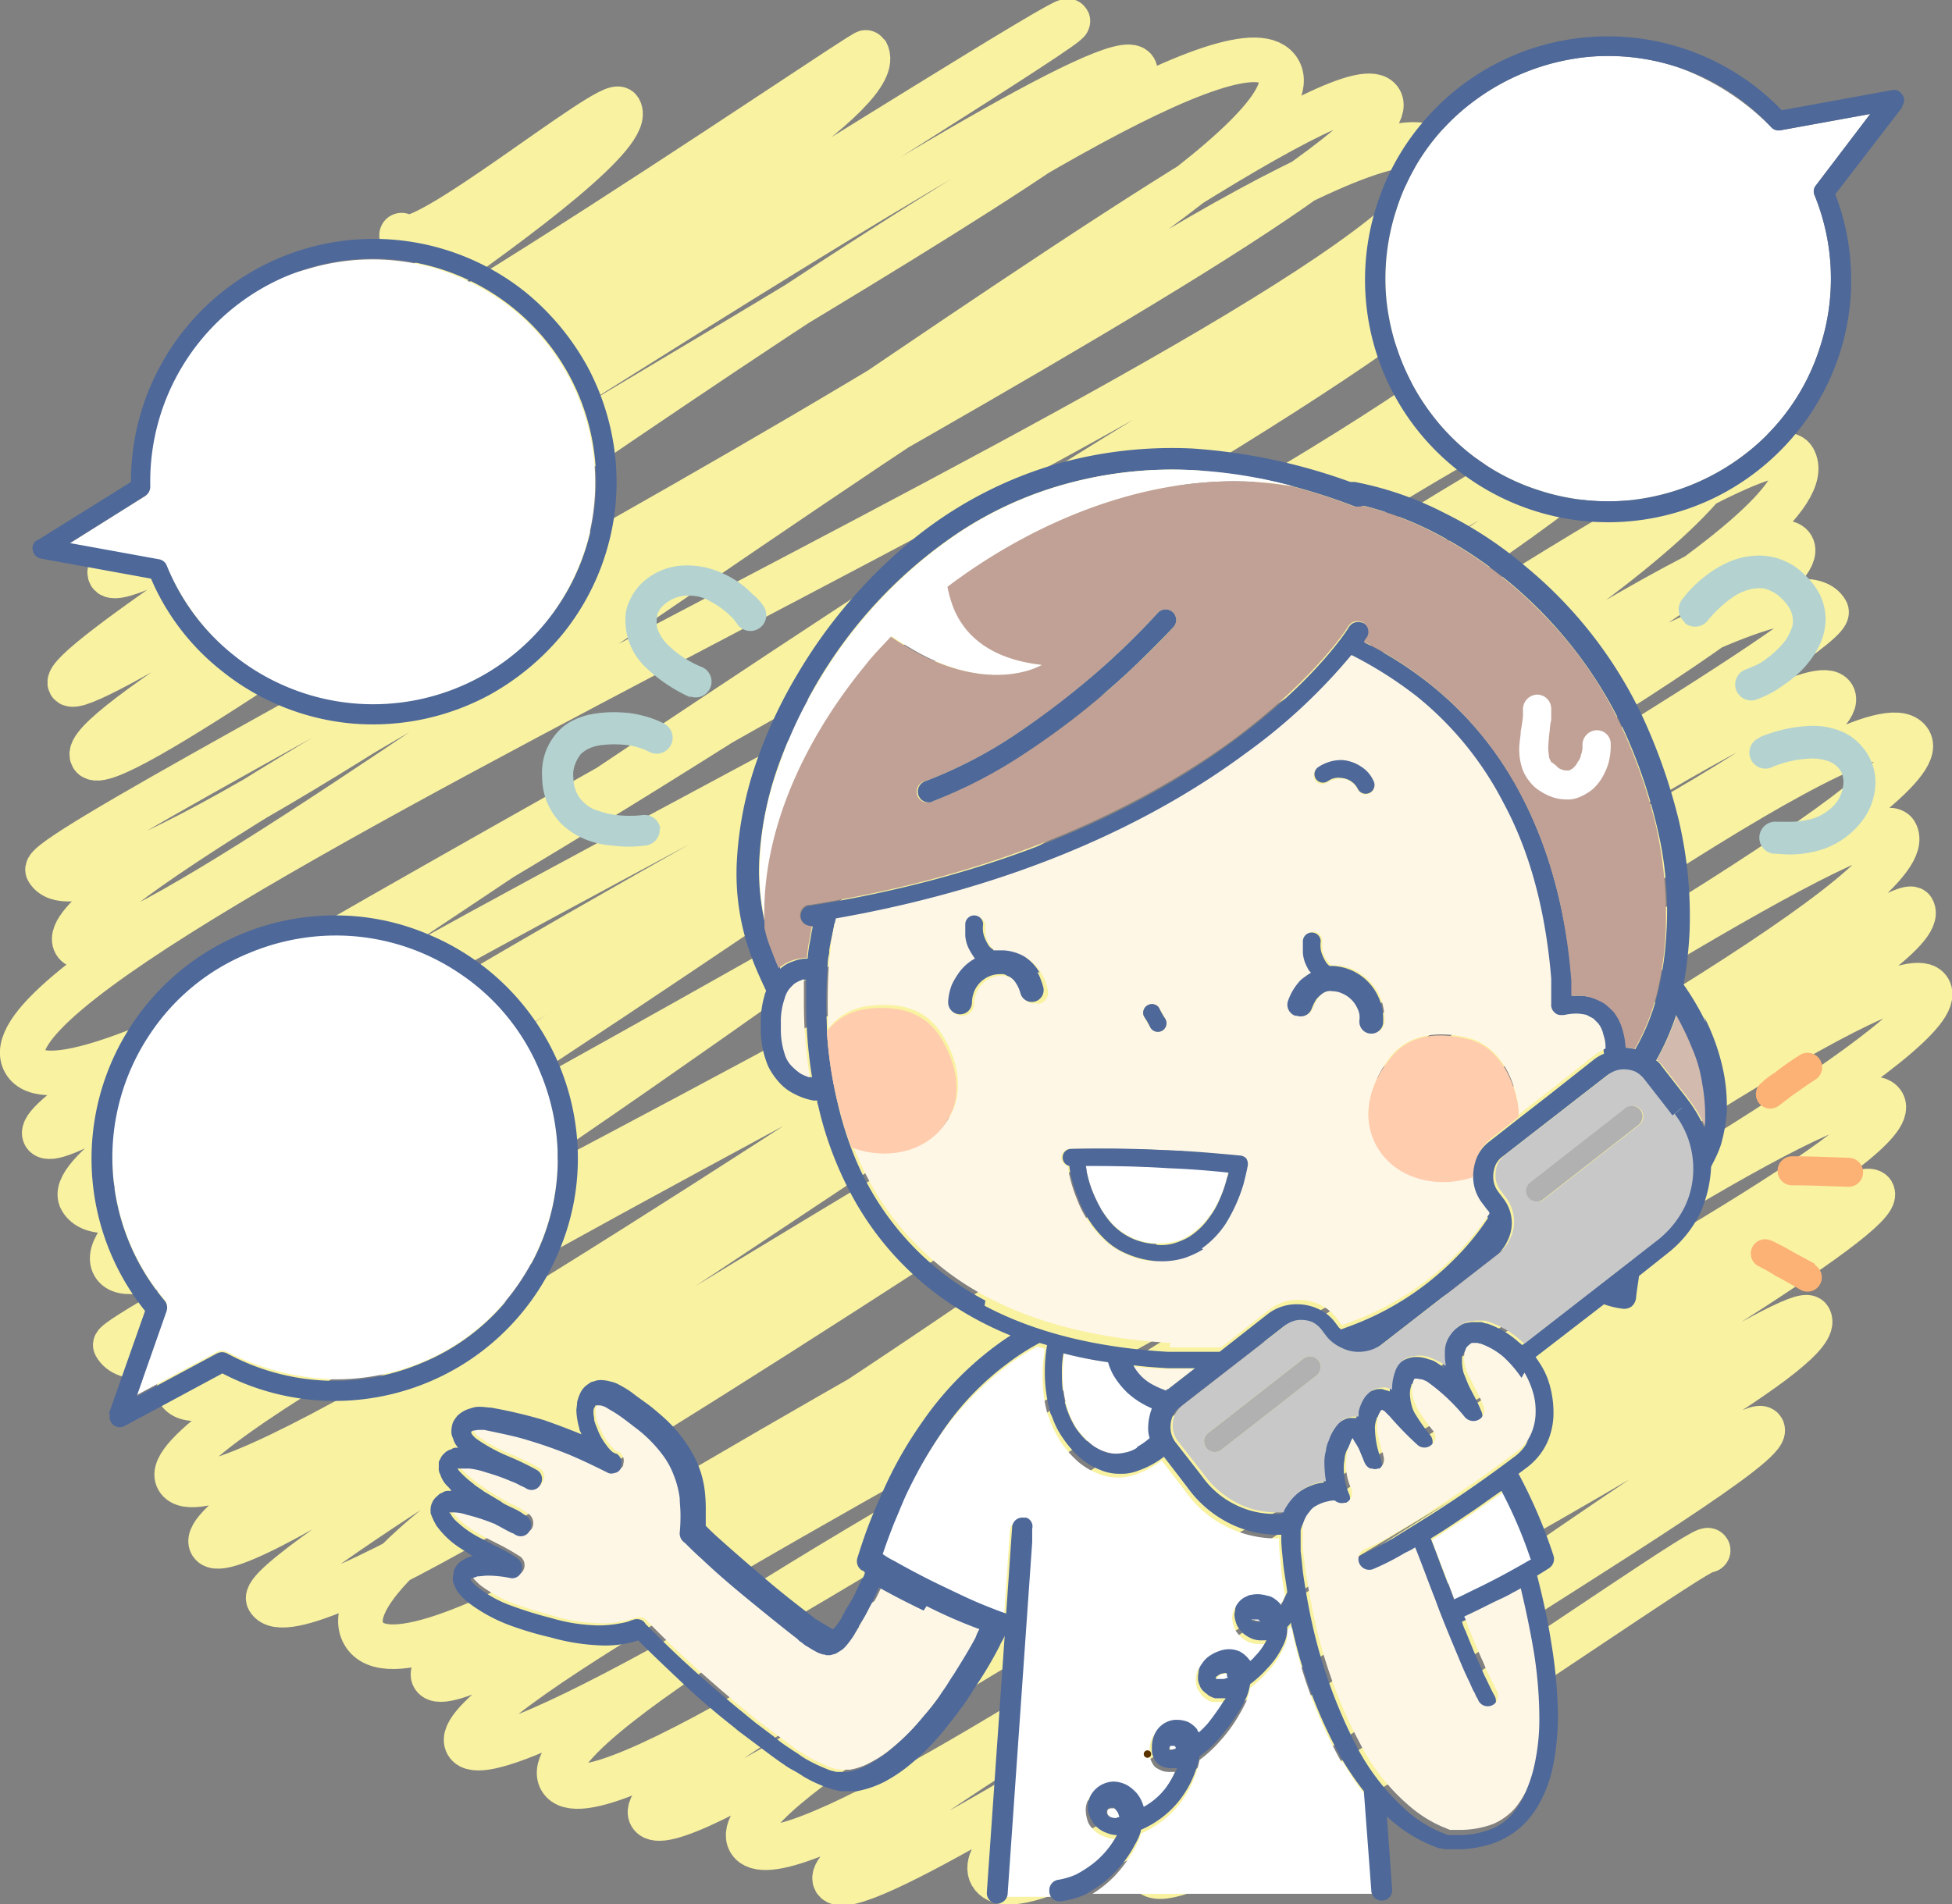 <svg xmlns="http://www.w3.org/2000/svg" width="262.504" height="256.109" viewBox="0 0 262.504 256.109">
  <rect x="0" y="0" width="262.504" height="256.109" fill="#808080" stroke="none"/>
  <g id="予診問診について" transform="translate(1.209 -1.07)">
    <path id="パス_4930" data-name="パス 4930" d="M52.8,32.7C54.6,35.9,81.1,14,82.1,15.8c3.5,6.1-57.5,43.7-57,44.4C29,67,115,7.6,115.3,8.1c5.8,10.2-104.7,65-101.7,70.2S141.7,2.7,142.4,3.9,5.7,88.7,8.2,93,147.5,3.7,151.4,10.4,7.5,96.3,11.2,102.8,161.8-5.1,170.8,10.6,3.2,114.6,5.2,118.1C14,133.2,178.1,3.8,184.4,14.6S3.1,117.8,8.9,127.9,182.5,5,192.3,22-7.5,127.1,2.1,143.9,198.6,29.6,199,30.2C206.5,43.3.7,146.5,4.8,153.7S197.7,19.2,207.8,36.5,2.6,150.2,9.7,162.4c10.5,18.2,203.4-130,208.8-120.6S6,157.1,14.1,171.2,213,35.7,221.9,51.2,13,179.6,14.3,182c11,19.1,204.5-146.7,216.9-125.2S21.4,185.7,22.8,188.2C31.4,203,233.6,51.8,240,62.8,250.4,80.9,15.8,188.1,22.7,200,30.2,213,233.6,63.9,239.8,74.6S22.1,199.9,27.2,208.7,234.4,66,244.4,83.3C247.2,88.1,31.3,210,34.9,216.2,42.2,228.8,239.6,84.7,245.3,94.7S36.3,201,47.7,220.8s199.8-133.9,207.9-120c6.7,11.6-203.3,117.5-198.5,125.8S248.8,104.7,253.7,113.1c7.8,13.4-198.1,112.1-192.1,122.5S253.6,119.2,256,123.4c5.7,9.9-189.5,103.6-181.8,117S252,123.5,258.2,134.2,81.3,236.5,86.3,245.2,246,139.2,252,149.5c5.4,9.3-159.1,87.6-152.4,99.2s147.7-93,151-87.2S107.2,247.3,111.1,254s128.6-79.9,131-75.6c4.4,7.5-116.1,64.2-110,74.8s101.5-63.6,103.7-59.9-86.2,53-82.4,59.6,74.4-44.6,75.1-43.3" fill="none" stroke="#f9f2a1" stroke-linecap="round" stroke-linejoin="round" stroke-width="6"/>
    <g id="グループ_1100" data-name="グループ 1100">
      <path id="パス_4931" data-name="パス 4931" d="M116,216.7h0c-.4.7-.7,1.3-1.1,2h0l-.3.5h0v.2l-.2.3h0c-.1.2-.3.5-.4.7a12.133,12.133,0,0,1-1,1.4h0a4.62,4.62,0,0,1-.7.7h0c-.1.1-.3.2-.5.4a4.875,4.875,0,0,1-.7.3h0c-.2,0-.4.1-.7.1h-.2a.749.749,0,0,1-.5-.1.367.367,0,0,1-.3-.1h0a5.94,5.94,0,0,1-.8-.4h0c-.4-.2-.8-.5-1.2-.7h0l-.5-.4h0l-.3-.2h-.1l-.2-.2h0c-2.2-1.7-4.4-3.5-6.6-5.3h0c-2.2-1.8-4.3-3.6-6.3-5.5h0c-.7-.7-1.5-1.4-2.2-2.1h0a1.343,1.343,0,0,1-.7-1.4c0-.8.1-1.7.1-2.5a14.083,14.083,0,0,0-.1-2.1,10.889,10.889,0,0,0-.8-3.1,21.482,21.482,0,0,0-1.4-2.6,18.024,18.024,0,0,0-3.9-3.9c-.9-.7-1.8-1.3-2.6-1.9a8.8,8.8,0,0,0-1-.6,4.179,4.179,0,0,0-1-.4h-.6l-.1.2a1.689,1.689,0,0,1-.2.5v.4a2.769,2.769,0,0,0,.1.9,2.46,2.46,0,0,0,.4,1.1,7.761,7.761,0,0,0,1.2,2.2,4.5,4.5,0,0,0,.9,1,.758.758,0,0,0,.4.2H82a1.472,1.472,0,0,1,.6,1.7v.2a1.6,1.6,0,0,1-.9.7h-.8c-2.3-1.1-4.2-2-6.1-2.8a42.3,42.3,0,0,0-5.7-1.9c-1.4-.4-3-.7-4.9-1.1h-.7a1.719,1.719,0,0,0-.8.1.37.37,0,0,0-.3.2h0a.31.31,0,0,0,.1.2,2.939,2.939,0,0,0,.8.8,19.67,19.67,0,0,0,3.8,2.1,39.973,39.973,0,0,1,4.2,2,1.362,1.362,0,0,1,.5,1.9,1.463,1.463,0,0,1-1.9.6,1.969,1.969,0,0,1-.8-.4c-.4-.2-.8-.4-1.3-.6-1-.4-2.2-.8-3.4-1.2a22.5,22.5,0,0,0-2.2-.5H60.6c0,.1.2.3.4.5a13.768,13.768,0,0,0,1.7,1.5c.5.4,1,.7,1.5,1.1a25.3,25.3,0,0,0,2.2,1.3c.3.2.5.3.8.5a15.046,15.046,0,0,1,1.8.9l.9.6a1.551,1.551,0,0,1,.4,2,1.569,1.569,0,0,1-1.9.5L68,207c-.2,0-.3-.2-.6-.3-.4-.2-.9-.5-1.5-.8h0c-.1,0-.2-.1-.4-.2a17.721,17.721,0,0,0-3.7-1.2,8.794,8.794,0,0,0-2-.3h-.3c0,.1.2.3.3.4a8.12,8.12,0,0,0,.9,1,16.4,16.4,0,0,0,2.9,2c.7.4,1.5.8,2.3,1.2,1,.5,2,1.1,2.8,1.6a1.438,1.438,0,0,1-1.1,2.6,15.04,15.04,0,0,0-2.9-.3,6.149,6.149,0,0,0-1.4.1,1.9,1.9,0,0,0-.9.3h0v.2a9.111,9.111,0,0,0,1,1,18.56,18.56,0,0,0,4.6,2.5c1.7.6,3.4,1.1,5.2,1.6a23.7,23.7,0,0,0,6.4,1,10.206,10.206,0,0,0,3-.3,4.22,4.22,0,0,0,1.2-.3.367.367,0,0,0,.3-.1,1.934,1.934,0,0,1,1.3,0h0a1.205,1.205,0,0,1,.5.5c1.9,1.9,3.8,3.8,5.8,5.6h0c2.2,2,4.5,4,6.8,5.9h0l.5.4.6.5h0l1.1.9,1.2.9,1.2.9c.8.6,1.6,1.2,2.3,1.7h0a6.224,6.224,0,0,0,1.2.8h0c.3.2.7.4,1.1.7,1,.5,1.9.9,2.8,1.3.3,0,.5.2.7.2h0c.2,0,.4.1.6.1h1.3a8.626,8.626,0,0,0,2.8-1,14.523,14.523,0,0,0,2.6-1.7,31.108,31.108,0,0,0,4.8-4.8h0c.7-.9,1.5-1.9,2.2-2.8.3-.5.7-1,1-1.5l.5-.8.4-.6c1-1.6,2-3.2,2.9-4.9a3.7,3.7,0,0,0,.5-1.1c-2.4-1-4.8-2.1-7.1-3.1h0c-2.4-1.1-4.5-2.3-6-3.1-.1.2-.2.5-.3.7-.3.6-.6,1.3-1,2Z" fill="#fff7e6"/>
      <path id="パス_4932" data-name="パス 4932" d="M125.1,233.7Z" fill="#4d6899"/>
      <path id="パス_4933" data-name="パス 4933" d="M111,242.2Z" fill="#4d6899"/>
      <path id="パス_4934" data-name="パス 4934" d="M110.1,223.2Z" fill="#4d6899"/>
      <path id="パス_4935" data-name="パス 4935" d="M168.1,218.8h-.9a.1.1,0,0,0,.1.1l.2.1a3.536,3.536,0,0,0,.6.1h.4l-.3-.3Z" fill="#fff"/>
      <path id="パス_4936" data-name="パス 4936" d="M179.2,238.1a64.016,64.016,0,0,1-6.6-17.4,2.92,2.92,0,0,0-.2-.9c-.2.2-.3.4-.5.6v.3a3.049,3.049,0,0,1-.3,1.6h0a11.818,11.818,0,0,1-2.4,3.7,15.067,15.067,0,0,1-2.3,2.1,12.092,12.092,0,0,1-.5,1.8c-.3.6-.6,1.2-.9,1.7a20.454,20.454,0,0,1-2.5,3.5,18.568,18.568,0,0,1-2.9,2.7,13.858,13.858,0,0,1-2.6,5.8,13.34,13.34,0,0,1-5.3,4.1v.2a14.166,14.166,0,0,1-.8,1.8,19.534,19.534,0,0,1-2.8,3.8,16.3,16.3,0,0,1-2.9,2.3h37.7l-1-13.3a34.065,34.065,0,0,1-3-4.4Z" fill="#fff"/>
      <path id="パス_4937" data-name="パス 4937" d="M148.9,244.5c-.1,0-.2-.2-.3-.2h-.3a.756.756,0,0,0-.4.1c-.1,0-.2.2-.2.3v.3a.31.31,0,0,0,.1.2,1.755,1.755,0,0,0,.5.4c.2,0,.5.1.8.1h.3a.749.749,0,0,0-.1-.5c-.1-.2-.2-.5-.4-.6Z" fill="#fff"/>
      <path id="パス_4938" data-name="パス 4938" d="M140.9,254.4a4.756,4.756,0,0,0,2.3-.7,8.984,8.984,0,0,0,2.2-1.4,15.223,15.223,0,0,0,3.3-3.9,3.194,3.194,0,0,1-1.4-.3,3.816,3.816,0,0,1-1.7-1.2,2.384,2.384,0,0,1-.6-1.1,5.019,5.019,0,0,1-.2-1.2,3.077,3.077,0,0,1,.6-1.9,3.491,3.491,0,0,1,1.5-1.2,3.408,3.408,0,0,1,3,.1h0a4.44,4.44,0,0,1,1.1.8,3.915,3.915,0,0,1,.8,1,6.118,6.118,0,0,1,.5,1.2,14.752,14.752,0,0,0,3-2.6,13.5,13.5,0,0,0,1.5-2.6h-.6a3.4,3.4,0,0,1-1-.1,4.672,4.672,0,0,1-1-.5,1.794,1.794,0,0,1-.5-.7,2.016,2.016,0,0,1-.3-1.1h0v-.4a3.546,3.546,0,0,1,2.2-3.5,2.953,2.953,0,0,1,1.3-.2,3.194,3.194,0,0,1,1.4.3,2.335,2.335,0,0,1,1.2,1c0,.1.2.2.2.4l1.2-1.2a24.438,24.438,0,0,0,2.2-3.1c0-.1.1-.2.2-.3h-1.4a1.8,1.8,0,0,1-.9-.4,2.652,2.652,0,0,1-.6-.5l-.6-.9a3.6,3.6,0,0,1-.2-1.1,2.483,2.483,0,0,1,.1-.9,1.234,1.234,0,0,1,.4-.8,3.447,3.447,0,0,1,1.2-1.2,3.128,3.128,0,0,1,1-.5,4.013,4.013,0,0,1,1.5-.3,2.382,2.382,0,0,1,1.4.3,2.94,2.94,0,0,1,1.2,1,1.439,1.439,0,0,0,.2.3,4.62,4.62,0,0,0,.7-.7,13.654,13.654,0,0,0,1.5-2.1h-.5a3.4,3.4,0,0,1-1.4-.2,3.528,3.528,0,0,1-1.3-.8,5.5,5.5,0,0,1-.7-.9,4.191,4.191,0,0,1-.4-1.5,2.2,2.2,0,0,1,.1-.8,1.493,1.493,0,0,1,.3-.7,2.836,2.836,0,0,1,1-.9c.3-.1.5-.2.8-.3.4,0,.7-.1,1.1-.1a1.978,1.978,0,0,1,1.1.2,3.7,3.7,0,0,1,1.1.5h0a3.043,3.043,0,0,1,.8.8.31.31,0,0,1,.1-.2c.2-.6.5-1.1.7-1.6a41.607,41.607,0,0,1-.6-4.4c-.1-1.1-.2-2-.2-2.7V208h-.4a15.064,15.064,0,0,1-6.5-1.5,14.618,14.618,0,0,1-5.3-4.3h0l-.6-.8-3-3.9-.1.1a12.235,12.235,0,0,1-3.4,1.8,7.188,7.188,0,0,1-5-.1,9.583,9.583,0,0,1-2.7-1.6,13.85,13.85,0,0,1-2.3-2.6,15.933,15.933,0,0,1-1.5-2.9c0-.3-.2-.5-.3-.8a18.61,18.61,0,0,1-.7-5.2,21.325,21.325,0,0,1,.3-3.7c-.3-.1-.7-.2-1-.3a27.634,27.634,0,0,0-4.1,2.6h0a41.738,41.738,0,0,0-9.1,9.5,58.739,58.739,0,0,0-4.4,7.6,48.924,48.924,0,0,0-2,4.6c-.5,1.3-1,2.7-1.5,4.1a14.676,14.676,0,0,1,1.5.9c1.6.9,3.8,2,6.3,3.3h0c1.9.9,3.9,1.8,5.9,2.7,1,.4,1.9.8,2.9,1.1l.8-11.6a1.316,1.316,0,0,1,1.5-1.3h.4a1.539,1.539,0,0,1,1,1.5V209c-.1,0-3.4,47.2-3.4,47.2h6a1.408,1.408,0,0,1,1.3-1.4Z" fill="#fff"/>
      <path id="パス_4939" data-name="パス 4939" d="M156.8,235.8h-.5a.37.37,0,0,0-.2.3v.3a1.645,1.645,0,0,0,.9-.2h.2V236a.215.215,0,0,0-.2-.2Z" fill="#fff"/>
      <path id="パス_4940" data-name="パス 4940" d="M163.8,226.2h-.2a1.087,1.087,0,0,0-.5.1.85.85,0,0,0-.5.3s-.1.2-.2.2v.2h1a1.854,1.854,0,0,0,.7-.2h0v-.3c0-.1,0-.2-.1-.2Z" fill="#fff"/>
      <path id="パス_4941" data-name="パス 4941" d="M153.8,190.5a11.547,11.547,0,0,1-3.3-2.1,11.169,11.169,0,0,1-1.9-2.4,8.651,8.651,0,0,1-.7-1.7,53.054,53.054,0,0,1-6-1.2,26.415,26.415,0,0,0-.2,2.9,15.534,15.534,0,0,0,.4,3.7,11.949,11.949,0,0,0,1.5,3.5,11.234,11.234,0,0,0,1.8,2,5.431,5.431,0,0,0,1.9,1.1,5.079,5.079,0,0,0,1.7.3,3.178,3.178,0,0,0,1.4-.2,4.235,4.235,0,0,0,1.4-.6,6.57,6.57,0,0,0,1.7-1.2,7.719,7.719,0,0,1-.2-1.5,6.963,6.963,0,0,1,.5-2.5Z" fill="#fff"/>
      <path id="パス_4942" data-name="パス 4942" d="M159.3,185.2h-3.7a34.215,34.215,0,0,1-4.6-.4.31.31,0,0,0,.1.2,8.392,8.392,0,0,0,2.3,2.3,7.218,7.218,0,0,0,2,.9h.1l3.6-2.8Z" fill="#fff7e6"/>
      <path id="パス_4943" data-name="パス 4943" d="M191.3,208.1c.3.7.6,1.7,1.1,2.9.6,1.5,1.3,3.4,2,5.3.8-.4,1.7-.8,2.5-1.2,3.5-1.8,6.4-3.4,7.9-4.2a60.6,60.6,0,0,0-3.9-9.1c-1.6,1.1-3.3,2.3-4.9,3.4-1.6,1-3.1,2-4.6,3Z" fill="#fff"/>
      <g id="グループ_1099" data-name="グループ 1099">
        <path id="パス_4944" data-name="パス 4944" d="M238,149.8h0s.8-.6,1.7-1.3c1-.7,2.1-1.5,3.2-2.2a1.956,1.956,0,1,0-2.1-3.3,41.452,41.452,0,0,0-3.4,2.4,9.778,9.778,0,0,0-1.7,1.3,1.93,1.93,0,0,0,2.3,3.1Z" fill="#fcb275"/>
        <path id="パス_4945" data-name="パス 4945" d="M242.9,171.1c-1.4-.8-2.8-1.5-3.8-2.1-.5-.3-1-.5-1.3-.7-.2,0-.3-.2-.4-.2s-.2-.1-.3-.1a1.924,1.924,0,1,0-1.8,3.4h0a.31.31,0,0,1,.2.1,18.918,18.918,0,0,1,2.1,1.2c1,.5,2.2,1.2,3.4,1.9a1.924,1.924,0,0,0,1.8-3.4Z" fill="#fcb275"/>
        <path id="パス_4946" data-name="パス 4946" d="M247.4,156.8c-3.2-.1-4.9-.2-7.6-.2a1.951,1.951,0,0,0-.1,3.9h0c2.7,0,4.4.1,7.6.2a1.951,1.951,0,1,0,.1-3.9Z" fill="#fcb275"/>
      </g>
      <path id="パス_4947" data-name="パス 4947" d="M169.8,216.5Z" fill="#4d6899"/>
      <line id="線_116" data-name="線 116" transform="translate(153.1 237)" fill="none" stroke="#5a3200" stroke-linecap="round" stroke-linejoin="round" stroke-width="1"/>
      <path id="パス_4948" data-name="パス 4948" d="M149.8,241.6Z" fill="#4d6899"/>
      <path id="パス_4949" data-name="パス 4949" d="M227.8,146.7a39.609,39.609,0,0,0-1.3-4.6,38.806,38.806,0,0,0-2.2-4.6,33.289,33.289,0,0,1-2.7,6.1l.7.7,3.2,4.1.6.8h0a15.126,15.126,0,0,1,2,3.5c0-.5.1-1,.1-1.5a17.15,17.15,0,0,0-.4-4.5Z" fill="#d3baae"/>
      <path id="パス_4950" data-name="パス 4950" d="M228.2,138.6a36.009,36.009,0,0,0-3-5.1,55.572,55.572,0,0,0,.8-7,56.7,56.7,0,0,0-1.4-14.9,75.927,75.927,0,0,0-5-14.3,58.5,58.5,0,0,0-15.6-20,52.792,52.792,0,0,0-10.9-7.2A44.614,44.614,0,0,0,181,65.9h-.6a77.608,77.608,0,0,0-21.2-4.5,57.114,57.114,0,0,0-18.4,2.1,54.784,54.784,0,0,0-21.2,11.8A68.122,68.122,0,0,0,106,91.8a63.78,63.78,0,0,0-5.5,11.8,48.411,48.411,0,0,0-2.6,13,31.949,31.949,0,0,0,2,13.3h0c.5,1.4,1.2,2.9,1.9,4.4,0,.2-.2.5-.2.7a12.3,12.3,0,0,0-.5,3.5v.9a12.858,12.858,0,0,0,1,5.1,9.424,9.424,0,0,0,1.8,2.5,6.57,6.57,0,0,0,1.7,1.2,8.948,8.948,0,0,0,2.6.9h.5a1.268,1.268,0,0,0,.1.6,47.6,47.6,0,0,0,4.3,11.7,40.727,40.727,0,0,0,14.7,15.8,44.553,44.553,0,0,0,6.9,3.5c-.8.5-1.5,1-2.3,1.6h0a43.58,43.58,0,0,0-9.7,10.2,53.062,53.062,0,0,0-4.6,7.9q-1.05,2.25-2.1,4.8h0c-.7,1.7-1.3,3.5-1.9,5.4a1.472,1.472,0,0,0,.6,1.7s.2,0,.4.3h0a2.471,2.471,0,0,1-.4.9c-.3.6-.6,1.2-.9,1.9h0a18.574,18.574,0,0,1-1.1,1.9l-.3.5h0v.1h0l-.2.3-.3.6a8.65,8.65,0,0,1-.7,1c-.1.2-.3.3-.4.4h0c-.1,0-.2-.1-.4-.2-.3-.2-.7-.4-1-.6l-.5-.3-.3-.2h-.1l-.2-.2h0c-2.2-1.7-4.4-3.4-6.5-5.2h0c-2.1-1.8-4.2-3.6-6.2-5.4h0c-.7-.6-1.3-1.2-1.9-1.8v-2a20.932,20.932,0,0,0-.1-2.4,13.289,13.289,0,0,0-1.5-5,18.93,18.93,0,0,0-4.2-5.3c-.8-.7-1.5-1.3-2.2-1.8s-1.4-1-1.9-1.4a14.192,14.192,0,0,0-1.8-1.1,3.582,3.582,0,0,0-1.1-.4,5.019,5.019,0,0,0-1.2-.2,2.344,2.344,0,0,0-1.1.2c-.3,0-.5.2-.8.4a2.837,2.837,0,0,0-.9,1,5.782,5.782,0,0,0-.5,1.4c0,.4-.1.8-.1,1.1a10.038,10.038,0,0,0,.4,2.4c0,.3.2.5.3.8-1.7-.7-3.3-1.3-5-1.9a64.558,64.558,0,0,0-7.2-1.7c-.4,0-.9-.1-1.3-.1a3.178,3.178,0,0,0-1.4.2,4,4,0,0,0-1.8,1,4.7,4.7,0,0,0-.6.9,3.6,3.6,0,0,0-.2,1.1,1.8,1.8,0,0,0,.2,1,3.293,3.293,0,0,0,.7,1.3h-.2a.952.952,0,0,0-.7.2,2.075,2.075,0,0,0-1,.6,1.756,1.756,0,0,0-.4.5l-.3.6v.7a1.645,1.645,0,0,0,.2,1,3.765,3.765,0,0,0,.9,1.5,4.349,4.349,0,0,1,.6.7H59a1.33,1.33,0,0,0-.8.3c-.2,0-.4.2-.6.4a2.178,2.178,0,0,0-.7.9,2.153,2.153,0,0,0-.2,1.1h0v.3a8.865,8.865,0,0,0,.8,1.7,11.994,11.994,0,0,0,2.2,2.3c.9.7,1.8,1.2,2.7,1.8a.9.9,0,0,0-.5.1,2.01,2.01,0,0,0-.8.4,2.189,2.189,0,0,0-1,.9,1.493,1.493,0,0,0-.3.7c0,.3-.1.5-.1.8a1.8,1.8,0,0,0,.2,1,3.528,3.528,0,0,0,.8,1.3,7.687,7.687,0,0,0,1.3,1.2h0a21.841,21.841,0,0,0,5.4,2.9,45.791,45.791,0,0,0,5.4,1.6,28.483,28.483,0,0,0,7.2,1.1,14.723,14.723,0,0,0,3.6-.4,5.388,5.388,0,0,0,1-.3h0c1.8,1.8,3.7,3.6,5.5,5.3q3.3,3.15,6.9,6h0l.5.4h0l.6.5h0l1.2.9h0l1.2.9h0l1.2.9h0c.8.6,1.6,1.2,2.5,1.8h0a9.129,9.129,0,0,0,1.3.8h0a14.8,14.8,0,0,1,1.3.8h0a18.666,18.666,0,0,0,3.2,1.5h0a9.2,9.2,0,0,1,.9.3h0c.3,0,.7.2,1,.2H114a13.859,13.859,0,0,0,3.6-1.2h0a20.452,20.452,0,0,0,3.1-2h0a31.973,31.973,0,0,0,5.2-5.2c.8-1,1.6-2,2.3-3h0c.4-.5.7-1,1.1-1.6h0l.5-.8h0l.4-.6h0a52.35,52.35,0,0,0,3-5.1h0c.2-.5.5-.9.7-1.4h0l-2.4,34.5a1.4,1.4,0,0,0,2.8.2h0c0-.1,3.3-47.3,3.3-47.3v-1.8a1.245,1.245,0,0,0-.8-1.5h-.4a1.375,1.375,0,0,0-1.5,1.3l-.8,11.6c-.9-.3-1.9-.7-2.9-1.1-2-.8-4-1.8-5.9-2.7h0c-2.5-1.2-4.7-2.4-6.3-3.3a9.88,9.88,0,0,1-1.5-.9c.5-1.5,1-2.8,1.5-4.1.7-1.6,1.3-3.2,2-4.6a58.741,58.741,0,0,1,4.4-7.6,37.9,37.9,0,0,1,9.1-9.5h0a29.889,29.889,0,0,1,4.1-2.6c.3.1.7.2,1,.3a20.519,20.519,0,0,0-.3,3.7,19.633,19.633,0,0,0,.7,5.2c0,.3.2.5.3.8a11.431,11.431,0,0,0,1.5,2.9,13.85,13.85,0,0,0,2.3,2.6,9.584,9.584,0,0,0,2.7,1.6,6.462,6.462,0,0,0,2.7.5,5.867,5.867,0,0,0,2.3-.4,12.235,12.235,0,0,0,3.4-1.8l.1-.1,3,3.9.6.8h0a15.5,15.5,0,0,0,5.3,4.3,14.432,14.432,0,0,0,6.5,1.5h.4v.6c0,.8.1,1.7.2,2.7.1,1.3.4,2.8.6,4.4-.2.5-.5,1-.7,1.6a.31.31,0,0,1-.1.2,3.043,3.043,0,0,0-.8-.8,2.22,2.22,0,0,0-1.1-.5,5.159,5.159,0,0,0-1.1-.2,4.1,4.1,0,0,0-1.1.1c-.3,0-.5.2-.8.3a2.836,2.836,0,0,0-1,.9,1.493,1.493,0,0,0-.3.7c0,.3-.1.5-.1.8a4.191,4.191,0,0,0,.4,1.5,5.5,5.5,0,0,0,.7.9,4.58,4.58,0,0,0,1.3.8,3.4,3.4,0,0,0,1.4.2h.5a8.008,8.008,0,0,1-1.5,2.1,4.62,4.62,0,0,1-.7.7c0-.1-.1-.2-.2-.3a3.775,3.775,0,0,0-1.2-1,3.529,3.529,0,0,0-1.4-.3,4.013,4.013,0,0,0-1.5.3,4.672,4.672,0,0,0-1,.5,3.447,3.447,0,0,0-1.2,1.2,2.01,2.01,0,0,0-.4.8c0,.3-.1.6-.1.9a2.153,2.153,0,0,0,.2,1.1,1.8,1.8,0,0,0,.6.9c.2.2.4.3.6.5a3.552,3.552,0,0,0,.9.4h1.4c0,.1-.1.2-.2.3a34.57,34.57,0,0,1-2.2,3.1,13.578,13.578,0,0,1-1.2,1.2c0-.1-.2-.2-.2-.4a3.775,3.775,0,0,0-1.2-1,3.926,3.926,0,0,0-1.4-.3,2.954,2.954,0,0,0-1.3.2,3.323,3.323,0,0,0-1.6,1.3,4.032,4.032,0,0,0-.6,2.2v.4a2.279,2.279,0,0,0,.3,1.1,1.794,1.794,0,0,0,.5.7,2.355,2.355,0,0,0,1,.5,3.4,3.4,0,0,0,1,.1h.6a13.5,13.5,0,0,1-1.5,2.6,9.416,9.416,0,0,1-3,2.6,6.118,6.118,0,0,0-.5-1.2,3.915,3.915,0,0,0-.8-1,4.44,4.44,0,0,0-1.1-.8,4.193,4.193,0,0,0-1.6-.4,3.529,3.529,0,0,0-1.4.3,3.638,3.638,0,0,0-1.5,1.2,3.077,3.077,0,0,0-.6,1.9,2.537,2.537,0,0,0,.2,1.2,5.973,5.973,0,0,0,.6,1.1,3.816,3.816,0,0,0,1.7,1.2,3.926,3.926,0,0,0,1.4.3,12.276,12.276,0,0,1-3.3,3.9,16.442,16.442,0,0,1-2.2,1.4,10.1,10.1,0,0,1-2.3.7,1.415,1.415,0,0,0-1.3,1.4v.2a1.4,1.4,0,0,0,1.6,1.3,11.72,11.72,0,0,0,3.2-.9,8.793,8.793,0,0,0,1-.6,12.775,12.775,0,0,0,2.9-2.3,14.947,14.947,0,0,0,2.8-3.8,7.5,7.5,0,0,0,.8-1.8v-.2a13.34,13.34,0,0,0,5.3-4.1,13.858,13.858,0,0,0,2.6-5.8,14.98,14.98,0,0,0,2.9-2.7,27.961,27.961,0,0,0,2.5-3.5c.3-.5.6-1.1.9-1.7a7.756,7.756,0,0,0,.5-1.8,15.067,15.067,0,0,0,2.3-2.1,11.235,11.235,0,0,0,2.4-3.7h0a4.529,4.529,0,0,0,.3-1.6v-.3a2.651,2.651,0,0,0,.5-.6,2.92,2.92,0,0,0,.2.9,64.015,64.015,0,0,0,6.6,17.4,42.7,42.7,0,0,0,3,4.4l1,13.3h0a1.385,1.385,0,0,0,1.5,1.4,1.367,1.367,0,0,0,1.3-1.5l-.7-9.8a19.913,19.913,0,0,0,7.1,4.3h.2a.6.6,0,0,1,.4.1h1.6a13.7,13.7,0,0,0,3.6-.4,11.274,11.274,0,0,0,4.9-2.4,12.109,12.109,0,0,0,2.5-3,17.663,17.663,0,0,0,2.1-5.7,34.93,34.93,0,0,0,.6-6.5,64.931,64.931,0,0,0-.9-9.8c-.5-3.2-1.2-6.3-1.9-9,1-.6,1.6-1,1.6-1a1.472,1.472,0,0,0,.6-1.7,67.283,67.283,0,0,0-4.7-11l1.2-.9a8.877,8.877,0,0,0,2.7-3.4,9.68,9.68,0,0,0,.8-4.1,13.449,13.449,0,0,0-.5-3.5,10.362,10.362,0,0,0-1.5-3.2c-.1-.2-.3-.4-.4-.6l9.2-7.1a11.364,11.364,0,0,0,2.5.6,1.676,1.676,0,0,0,1.2-.3,1.738,1.738,0,0,0,.6-1.1c.1-1.1.3-2.1.4-3l3.9-3.1a15.5,15.5,0,0,0,4.3-5.3,17.109,17.109,0,0,0,1.5-6.3l.3-.6a15.956,15.956,0,0,0,1-2.3,21.354,21.354,0,0,0,.8-4.4,23.683,23.683,0,0,0-.4-5.3,29.03,29.03,0,0,0-2.6-7.5ZM123.4,217.1h0a65.99,65.99,0,0,0,7.1,3.1,5.36,5.36,0,0,0-.5,1.1c-.9,1.7-1.9,3.3-2.9,4.9l-.4.6-.5.8c-.3.5-.7,1-1,1.5a30.129,30.129,0,0,1-2.2,2.8h0a31.108,31.108,0,0,1-4.8,4.8,19.234,19.234,0,0,1-2.6,1.7,9.379,9.379,0,0,1-2.8,1h-1.3a1.268,1.268,0,0,1-.6-.1h0a2.544,2.544,0,0,1-.7-.2,22.791,22.791,0,0,1-2.8-1.3,10.539,10.539,0,0,1-1.1-.7h0c-.4-.3-.8-.5-1.2-.8h0a19.523,19.523,0,0,1-2.3-1.7l-1.2-.9-1.2-.9-1.1-.9h0l-.6-.5-.5-.4h0c-2.3-1.9-4.6-3.9-6.8-5.9h0c-2-1.8-3.9-3.7-5.8-5.6a1.205,1.205,0,0,0-.5-.5h0a1.483,1.483,0,0,0-1.3,0,.494.494,0,0,0-.3.1,6.985,6.985,0,0,1-1.2.3,15.263,15.263,0,0,1-3,.3,23.7,23.7,0,0,1-6.4-1,51.645,51.645,0,0,1-5.2-1.6,15.793,15.793,0,0,1-4.6-2.5,4.636,4.636,0,0,1-1-1v-.2h0a9.2,9.2,0,0,0,.9-.3c.4,0,.9-.1,1.4-.1a15.869,15.869,0,0,1,2.9.3,1.311,1.311,0,0,0,1.6-.8,1.566,1.566,0,0,0-.5-1.8,18.652,18.652,0,0,0-2.8-1.6c-.8-.4-1.5-.8-2.3-1.2a13.383,13.383,0,0,1-2.9-2,4.064,4.064,0,0,1-.9-1c0-.1-.2-.3-.3-.4h.3a5.368,5.368,0,0,1,2,.3,26.542,26.542,0,0,1,3.7,1.2c.1,0,.2.1.4.2h0c.6.3,1.1.6,1.5.8l.6.3c.2,0,.3.2.4.2A1.342,1.342,0,0,0,70,207a1.467,1.467,0,0,0-.4-2l-.9-.6c-.5-.3-1.2-.6-1.8-.9a3.509,3.509,0,0,1-.8-.5c-.7-.4-1.5-.9-2.2-1.3-.5-.4-1.1-.7-1.5-1.1a13.768,13.768,0,0,1-1.7-1.5c-.2-.2-.3-.4-.4-.5h1.6a9.826,9.826,0,0,1,2.2.5,26.942,26.942,0,0,1,3.4,1.2,8.094,8.094,0,0,1,1.3.6,5.563,5.563,0,0,1,.8.4,1.351,1.351,0,0,0,1.9-.6,1.4,1.4,0,0,0-.5-1.9,39.975,39.975,0,0,0-4.2-2,23.166,23.166,0,0,1-3.8-2.1,2.939,2.939,0,0,1-.8-.8s0-.2-.1-.2h0a1.237,1.237,0,0,1,.3-.2c.2,0,.5-.1.8-.1h.7c1.9.4,3.4.7,4.9,1.1,2.1.6,3.9,1.2,5.7,1.9s3.7,1.6,6.1,2.8h0a1.1,1.1,0,0,0,.8,0h0a1.068,1.068,0,0,0,.9-.7v-.2a1.428,1.428,0,0,0-.6-1.7h-.1l-.4-.2a4.5,4.5,0,0,1-.9-1,7.761,7.761,0,0,1-1.2-2.2,7.6,7.6,0,0,1-.4-1.1c0-.4-.1-.7-.1-.9v-.4a.764.764,0,0,1,.2-.5.31.31,0,0,1,.1-.2h.6a2.6,2.6,0,0,1,1,.4c.3.2.7.4,1,.6.8.5,1.7,1.2,2.6,1.9a18.025,18.025,0,0,1,3.9,3.9,10.776,10.776,0,0,1,1.4,2.6,12.73,12.73,0,0,1,.8,3.1c0,.7.1,1.3.1,2.1a21.751,21.751,0,0,1-.1,2.5,1.513,1.513,0,0,0,.7,1.4h0c.7.7,1.4,1.4,2.2,2.1h0c2,1.9,4.1,3.7,6.3,5.5h0c2.2,1.8,4.4,3.6,6.6,5.3h0l.2.2h0l.1.1h0l.3.2h0l.5.4h0c.4.2.8.5,1.2.7h0a5.936,5.936,0,0,0,.8.4h0a.494.494,0,0,1,.3.1,1.087,1.087,0,0,1,.5.1h.2a1.483,1.483,0,0,0,.7-.1h0a1.493,1.493,0,0,0,.7-.3c.2-.1.3-.2.5-.3h0a4.62,4.62,0,0,0,.7-.7h0a12.133,12.133,0,0,0,1-1.4c.1-.2.3-.5.4-.7h0l.2-.3v-.1h0l.3-.5h0a19.83,19.83,0,0,0,1.1-2h0c.4-.7.7-1.4,1-2a4.874,4.874,0,0,1,.3-.7c1.6.9,3.7,2,6,3.1Zm44.6,2.1a1.268,1.268,0,0,1-.6-.1.31.31,0,0,1-.2-.1l-.1-.1h.9l.3.3H168Zm-19,26.4a1.949,1.949,0,0,1-.8-.1.664.664,0,0,1-.5-.4l-.1-.2v-.3a1.439,1.439,0,0,1,.2-.3c.1,0,.2-.1.4-.1h.3c.1,0,.2.1.3.2a3.111,3.111,0,0,1,.4.6c0,.2.1.3.1.5H149Zm7.9-9.3a5.072,5.072,0,0,1-.9.2v-.3c0-.1.1-.2.2-.3h.5s.1,0,.2.2v.2h0Zm7.1-9.6c-.2,0-.4.2-.7.2h-1v-.2s.1-.2.2-.2a2.186,2.186,0,0,1,.5-.3,4.331,4.331,0,0,0,.5-.1h.2l.1.2v.3h0Zm-60.3-95.5h0a26.043,26.043,0,0,1-1-2.5,13.969,13.969,0,0,1-.9-2.9,31.627,31.627,0,0,1-.9-9.2,45.583,45.583,0,0,1,2.4-12.1,68.528,68.528,0,0,1,5.2-11.3,62.235,62.235,0,0,1,18.9-20.3,50.046,50.046,0,0,1,14.2-6.6,53.711,53.711,0,0,1,17.4-2,64.838,64.838,0,0,1,13.7,2.2,79.728,79.728,0,0,1,8.3,2.7,1.388,1.388,0,0,0,.9,0,.367.367,0,0,0,.3-.1,44.047,44.047,0,0,1,9.5,3.6,56.854,56.854,0,0,1,14.8,11.1,57.582,57.582,0,0,1,10.3,14.7,69.742,69.742,0,0,1,4.8,13.7,47.581,47.581,0,0,1,1.3,14.1,44.5,44.5,0,0,1-.9,7.1h0a29.1,29.1,0,0,1-3.3,8.8,5.019,5.019,0,0,0-1.2-.2,10.807,10.807,0,0,0-.5-2.7,10.344,10.344,0,0,0-1.1-2.1,4.263,4.263,0,0,0-1.2-1.1,5.155,5.155,0,0,0-2-.9,6.478,6.478,0,0,0-1.9-.2h-.6v-1.9h0c-1-11.9-4.2-21.1-8.6-28.2a46.293,46.293,0,0,0-11.4-12.5,48.5,48.5,0,0,0-7.9-4.9,4.573,4.573,0,0,0,.4-.6,1.456,1.456,0,0,0-.5-2,1.007,1.007,0,0,0-.3-.1,1.472,1.472,0,0,0-1.7.6h0c0,.1-4.6,7.4-15.9,15.6-11.3,8.3-29.4,17.6-56.6,21.9h-.2a1.435,1.435,0,0,0-1,1.6,1.383,1.383,0,0,0,1.6,1.2c-.2.8-.3,1.7-.5,2.6h0s-.1.6-.2,1.7a5.086,5.086,0,0,0-2,.4,4.248,4.248,0,0,0-1.7,1Zm2.9,14.3a3.915,3.915,0,0,1-1-.8,5.162,5.162,0,0,1-1.2-1.9,10.62,10.62,0,0,1-.5-3.4v-.8a11.9,11.9,0,0,1,.5-3.2,4.58,4.58,0,0,1,.7-1.4,1.7,1.7,0,0,1,.6-.6,3.128,3.128,0,0,1,1-.5.749.749,0,0,0,.5-.1v3.3a62.348,62.348,0,0,0,.8,9.9,6.117,6.117,0,0,1-1.2-.5ZM131.3,176a38.076,38.076,0,0,1-18-20.4c-.6-1.6-1.1-3.2-1.5-4.7A60.189,60.189,0,0,1,110,140c0-1.4-.1-2.6-.1-3.8,0-2.3.1-4.1.2-5.4a6.052,6.052,0,0,1,.2-1.5v-.4h0c.2-1.3.5-2.4.7-3.6,26.2-4.6,43.9-13.9,55.1-22.2a79.977,79.977,0,0,0,14.2-13.2h.1a43.082,43.082,0,0,1,8.8,5.6,44.567,44.567,0,0,1,11.6,14.3c3.2,6.2,5.5,13.9,6.4,23.6v3.4a1.845,1.845,0,0,0,.5,1.2,1.136,1.136,0,0,0,.8.3h.4a8.806,8.806,0,0,1,1.7-.2,3.4,3.4,0,0,1,1.4.2,4.053,4.053,0,0,1,.9.5,3.4,3.4,0,0,1,.6.6,4.2,4.2,0,0,1,.7,1.5c.1.5.2,1.2.3,1.9a5.968,5.968,0,0,0-1.5.9l-5.7,4.5-4.5,3.5-3.7,2.9h0a5.782,5.782,0,0,0-1.8,2.3,6.71,6.71,0,0,0-.6,2.8v.1a6.954,6.954,0,0,0,1.3,3.8l.6.8c.1.2.2.3.3.5a34.192,34.192,0,0,1-4.6,5.6,38.576,38.576,0,0,1-13.6,8.8c-.5.2-1.1.4-1.6.6,0,0-.1-.2-.2-.2l-.6-.8a5.782,5.782,0,0,0-2.3-1.8,6.71,6.71,0,0,0-2.8-.6,6.313,6.313,0,0,0-3.9,1.3l-6.5,5.1h-6.9c-10.4-.6-18.5-2.9-24.7-6.2Zm20.4,19.8a4.235,4.235,0,0,1-1.4.6,6.752,6.752,0,0,1-1.4.2,3.61,3.61,0,0,1-1.7-.3,7.658,7.658,0,0,1-1.9-1.1,11.234,11.234,0,0,1-1.8-2,11.949,11.949,0,0,1-1.5-3.5,15.534,15.534,0,0,1-.4-3.7,13.678,13.678,0,0,1,.2-2.9,53.054,53.054,0,0,0,6,1.2,8.65,8.65,0,0,0,.7,1.7,11.169,11.169,0,0,0,1.9,2.4,11.548,11.548,0,0,0,3.3,2.1,7.418,7.418,0,0,0-.5,2.5,3.887,3.887,0,0,0,.2,1.5,10.383,10.383,0,0,1-1.7,1.2Zm3.9-7.7a12.148,12.148,0,0,1-2-.9,6.334,6.334,0,0,1-2.3-2.3.31.31,0,0,0-.1-.2c1.5.2,3,.3,4.6.4h3.7l-3.6,2.8h-.1Zm49.1,22.7c-1.4.8-4.3,2.5-7.9,4.2-.8.4-1.6.8-2.5,1.2-.7-1.9-1.4-3.7-2-5.3-.4-1.1-.8-2.1-1.1-2.9,1.5-.9,3-1.9,4.6-3,1.7-1.1,3.3-2.3,4.9-3.4a60.6,60.6,0,0,1,3.9,9.1Zm-.3-16.2a5.782,5.782,0,0,1-1.8,2.3c-3.3,2.5-7.4,5.4-11.2,7.8-1.9,1.2-3.7,2.3-5.3,3.3-1.6.9-3,1.6-4,2.1h0a1.458,1.458,0,0,0,1.1,2.7h0a44.44,44.44,0,0,0,4.3-2.2c.4-.2.8-.5,1.3-.7.6,1.7,1.6,4.2,2.7,7,.9,2.4,2,5.1,3,7.5.5,1.2,1,2.4,1.5,3.4a9.745,9.745,0,0,1,.5,1.1c.1.3.3.5.4.8a5.939,5.939,0,0,0,.4.8,1.409,1.409,0,1,0,2.5-1.3c-.4-.7-.8-1.6-1.3-2.6-.3-.6-.5-1.2-.8-1.8-.6-1.3-1.2-2.8-1.8-4.3a6.944,6.944,0,0,1-.5-1.3c1.3-.6,2.5-1.2,3.7-1.8,1-.5,1.9-1,2.8-1.4.4-.2.7-.4,1.1-.6.6,2.5,1.2,5.3,1.7,8.2a58.162,58.162,0,0,1,.8,9.2,29.348,29.348,0,0,1-.6,6.1,21.129,21.129,0,0,1-1.2,3.8,11.844,11.844,0,0,1-1.4,2.2,7.331,7.331,0,0,1-3,2.2,11.868,11.868,0,0,1-4.6.8h-1.2c-.3-.1-.7-.3-1-.4a17.332,17.332,0,0,1-4.1-2.5,30.449,30.449,0,0,1-7-8.7,68.125,68.125,0,0,1-6.1-16.6c-.6-2.7-1-5.1-1.3-7.2-.1-1-.2-2-.3-2.8v-2.8h0a4.352,4.352,0,0,1,.9-1.8,6.47,6.47,0,0,1,.9-.8,5.228,5.228,0,0,1,1.6-.6c.3,0,.6-.1.9-.1a1.517,1.517,0,0,0,1.3.3h.2a1.387,1.387,0,0,0,.7-1.9,9.283,9.283,0,0,1-.7-3.3,5.283,5.283,0,0,1,.1-1.3,3.32,3.32,0,0,1,.5-1.6l.3-.6h0a4.347,4.347,0,0,1,.4.7c.2.4.5.9.7,1.4.1.2.2.5.3.7a4.875,4.875,0,0,1,.3.7h0a1.555,1.555,0,0,0,.8.6H184a1.405,1.405,0,0,0,.5-1.8v-.1h0a3.933,3.933,0,0,0-.2-.6c-.1-.4-.3-1-.4-1.6a12.366,12.366,0,0,1-.2-1.8,3.178,3.178,0,0,1,.2-1.4.52.52,0,0,1,.2-.4.215.215,0,0,1,.2-.2h0c.1,0,.3.2.5.3l.6.6c1.2,1.2,2.4,2.6,3.7,3.8a1.389,1.389,0,0,0,1.9,0,1.513,1.513,0,0,0,.2-1.9,24.264,24.264,0,0,1-2-2.8,4.235,4.235,0,0,1-.6-1.4,6.881,6.881,0,0,1-.2-1.3,3.178,3.178,0,0,1,.2-1.3h0c0-.1,0-.2.1-.2h.3a1.952,1.952,0,0,1,.7.1,1.493,1.493,0,0,1,.7.3,23.123,23.123,0,0,1,5.1,4.8,1.4,1.4,0,0,0,1.9.3,1.345,1.345,0,0,0,.6-1.8c-.6-1.5-1.3-2.6-1.8-3.7l-.6-1.5a6.752,6.752,0,0,1-.2-1.4v-.5a1.136,1.136,0,0,1,.3-.8,1.441,1.441,0,0,1,.7-.6h.7a.9.9,0,0,1,.5.1,10.881,10.881,0,0,1,3.1,1.8,12.731,12.731,0,0,1,2.4,2.8,7.067,7.067,0,0,1,1.1,2.5,8.422,8.422,0,0,1,.4,2.7,7.306,7.306,0,0,1-.6,3ZM225,163.7a11.894,11.894,0,0,1-3.5,4.3l-18,14c-.2-.2-.5-.4-.7-.6a12.282,12.282,0,0,0-4-2.3c-.3,0-.6-.2-.9-.2h-.8a3.751,3.751,0,0,0-1,.1,2.112,2.112,0,0,0-1,.4,5.724,5.724,0,0,0-1.6,1.5,4.756,4.756,0,0,0-.7,2.1v.7a5.7,5.7,0,0,0,.1,1.3,4.233,4.233,0,0,0-.7-.5,3.1,3.1,0,0,0-1.3-.6,4.146,4.146,0,0,0-1.6-.3,2.768,2.768,0,0,0-.9.1,3.694,3.694,0,0,0-1.4.7,4.194,4.194,0,0,0-.9,1.4h0a6.2,6.2,0,0,0-.4,2.3v.1a.367.367,0,0,1-.3-.1c-.3,0-.6-.2-.9-.2a2.345,2.345,0,0,0-1.1.2,1.8,1.8,0,0,0-.9.6,2.757,2.757,0,0,0-.7.9,4.418,4.418,0,0,0-.6,1.6v.6h-.6a1.8,1.8,0,0,0-1,.2,4.349,4.349,0,0,0-.7.4,4.3,4.3,0,0,0-.9,1,11.938,11.938,0,0,0-.8,1.6,10.26,10.26,0,0,0-.4,1.4,11.075,11.075,0,0,0-.2,1.9,8.2,8.2,0,0,0,.2,2.2h-.1a5.349,5.349,0,0,0-1.6.4,7.021,7.021,0,0,0-2.5,1.6,7.551,7.551,0,0,0-1.1,1.4,5.936,5.936,0,0,0-.4.8h-.9a11.669,11.669,0,0,1-5.2-1.2,11.894,11.894,0,0,1-4.3-3.5h0l-.6-.8-3.2-4.1a3.322,3.322,0,0,1-.7-2.1,4.013,4.013,0,0,1,.3-1.5,2.94,2.94,0,0,1,1-1.2h0l13.9-10.8a3.322,3.322,0,0,1,2.1-.7,4.013,4.013,0,0,1,1.5.3,2.94,2.94,0,0,1,1.2,1l.6.8a5.079,5.079,0,0,0,2,1.6,5.325,5.325,0,0,0,2.4.6,5.431,5.431,0,0,0,3.4-1.2L199.9,170h0a5.079,5.079,0,0,0,1.6-2,5.325,5.325,0,0,0,.6-2.4,5.431,5.431,0,0,0-1.2-3.4l-.6-.8a3.322,3.322,0,0,1-.7-2.1,4.013,4.013,0,0,1,.3-1.5,2.94,2.94,0,0,1,1-1.2h0l13.9-10.8a3.322,3.322,0,0,1,2.1-.7,4.013,4.013,0,0,1,1.5.3,2.94,2.94,0,0,1,1.2,1l3.2,4.1.6.8,1.1-.9-1.1.9a12.02,12.02,0,0,1,2.5,7.4,11.669,11.669,0,0,1-1.2,5.2Zm1-14.4h0l-.6-.8-3.2-4.1a2.336,2.336,0,0,0-.7-.7,33.288,33.288,0,0,0,2.7-6.1,38.8,38.8,0,0,1,2.2,4.6,18.558,18.558,0,0,1,1.3,4.6,23.506,23.506,0,0,1,.4,4.5,7.568,7.568,0,0,1-.1,1.5,17.524,17.524,0,0,0-2-3.5Z" fill="#4d6899"/>
      <path id="パス_4951" data-name="パス 4951" d="M115.4,90.5c1-1.3,2.2-2.5,3.4-3.8,1.1.8,2.2,1.4,3.2,2,10.6,5.9,17.1,1.8,17.1,1.8-7.2-.8-10.5-4.2-11.9-7.7a14.732,14.732,0,0,1-.8-2.8c12.2-9.3,29.4-16.5,46.4-13.5a63.848,63.848,0,0,0-13.7-2.2,53.711,53.711,0,0,0-17.4,2,50.046,50.046,0,0,0-14.2,6.6,63.234,63.234,0,0,0-18.9,20.3,55.29,55.29,0,0,0-5.2,11.3,40.008,40.008,0,0,0-2.4,12.1,28.53,28.53,0,0,0,.9,9.2v-.6c-.4-12.7,5.8-25.2,13.6-34.8Z" fill="#fff"/>
      <path id="パス_4952" data-name="パス 4952" d="M107.3,129.9c.1-1.1.2-1.7.2-1.7h0c.2-.9.3-1.7.5-2.6a1.456,1.456,0,0,1-1.6-1.2,1.435,1.435,0,0,1,1-1.6h.2c27.2-4.3,45.2-13.7,56.6-21.9,11.3-8.3,15.9-15.5,15.9-15.6h0a1.472,1.472,0,0,1,1.7-.6.367.367,0,0,1,.3.1,1.456,1.456,0,0,1,.5,2,2.475,2.475,0,0,0-.4.6,48.494,48.494,0,0,1,7.9,4.9,46.293,46.293,0,0,1,11.4,12.5c4.4,7.1,7.7,16.3,8.6,28.2h0v2h.6a6.478,6.478,0,0,1,1.9.2,8.818,8.818,0,0,1,2,.9,11.985,11.985,0,0,1,1.2,1.1,6.985,6.985,0,0,1,1.1,2.1,10.807,10.807,0,0,1,.5,2.7,2.537,2.537,0,0,1,1.2.2,29.1,29.1,0,0,0,3.3-8.8h0a43.1,43.1,0,0,0,.9-7.1,55.311,55.311,0,0,0-1.3-14.1,72.083,72.083,0,0,0-4.8-13.7,53.654,53.654,0,0,0-10.3-14.7,56.854,56.854,0,0,0-14.8-11.1,42.16,42.16,0,0,0-9.5-3.6.367.367,0,0,0-.3.1h-.9a72.707,72.707,0,0,0-8.3-2.7c-16.9-3-34.1,4.2-46.4,13.5a17.153,17.153,0,0,0,.8,2.8c1.4,3.5,4.7,6.9,11.9,7.7,0,0-6.5,4-17.1-1.8-1-.6-2.1-1.2-3.2-2-1.2,1.3-2.4,2.5-3.4,3.8-7.9,9.6-14.1,22.1-13.6,34.8v.6a16.122,16.122,0,0,0,.9,2.9c.3.8.6,1.6,1,2.5h0a5.854,5.854,0,0,1,1.7-1,7.106,7.106,0,0,1,2-.4Zm15.8-23.7a60.8,60.8,0,0,0,11.9-6.1,93,93,0,0,0,10-7.5,99.407,99.407,0,0,0,9.5-9.1,1.416,1.416,0,0,1,2.1,1.9s-2.1,2.4-5.7,5.7a99.061,99.061,0,0,1-14.3,11.3,70.531,70.531,0,0,1-12.5,6.5,1.458,1.458,0,1,1-1.1-2.7Z" fill="#c1a195"/>
      <path id="パス_4953" data-name="パス 4953" d="M107.1,132.8a.749.749,0,0,0-.5.1,4.672,4.672,0,0,0-1,.5l-.6.6a3.653,3.653,0,0,0-.7,1.4,9.33,9.33,0,0,0-.5,3.2v.8a10.62,10.62,0,0,0,.5,3.4,3.9,3.9,0,0,0,1.2,1.9,7.006,7.006,0,0,0,1,.8,6.118,6.118,0,0,0,1.2.5,62.349,62.349,0,0,1-.8-9.9v-3.3Z" fill="#fff7e6"/>
      <path id="パス_4954" data-name="パス 4954" d="M156.1,182.3H163l6.5-5.1a6.313,6.313,0,0,1,3.9-1.3,7.058,7.058,0,0,1,2.8.6,6.567,6.567,0,0,1,2.3,1.8l.6.8s.1.2.2.2c.5-.2,1.1-.4,1.6-.6a38.576,38.576,0,0,0,13.6-8.8,38.978,38.978,0,0,0,4.6-5.6.85.85,0,0,0-.3-.5l-.6-.8a5.846,5.846,0,0,1-1.3-3.8c-5.6,1.9-12.2-.2-13.8-6.2-.9-3.3.5-6.9,2.6-9.7,2.6-3.3,6.6-3.5,10.3-2.7,3.8.9,5.8,4.2,6.7,7.8a12.216,12.216,0,0,1,.3,2.6l4.5-3.5,5.7-4.5a11.9,11.9,0,0,1,1.5-.9,5.04,5.04,0,0,0-.3-1.9,3.493,3.493,0,0,0-.7-1.5l-.6-.6c-.3-.2-.6-.3-.9-.5a5.9,5.9,0,0,0-1.4-.2,7.931,7.931,0,0,0-1.7.2h-.4a1.136,1.136,0,0,1-.8-.3,1.346,1.346,0,0,1-.5-1.2v-3.4c-.8-9.7-3.1-17.5-6.4-23.6a44.567,44.567,0,0,0-11.6-14.3,53.809,53.809,0,0,0-8.8-5.6h-.1a76.388,76.388,0,0,1-14.2,13.2c-11.2,8.3-28.9,17.6-55.1,22.2-.3,1.2-.5,2.4-.7,3.6h0v.5c0,.3-.1.8-.2,1.5-.1,1.3-.2,3.2-.2,5.4,0,1.2,0,2.5.1,3.8a7.917,7.917,0,0,1,5.2-3c3.8-.5,7.7,0,10,3.7,1.9,2.9,2.9,6.6,1.7,9.9-2.1,5.5-8.4,7.1-13.6,5.1a38.076,38.076,0,0,0,18,20.4c6.2,3.3,14.3,5.6,24.7,6.2h0ZM176,104.4a5.581,5.581,0,0,1,3.3-1,4.31,4.31,0,0,1,2.4.8,5.775,5.775,0,0,1,1.8,2,1.185,1.185,0,0,1-2.1,1.1,2.707,2.707,0,0,0-1-1.1,2.2,2.2,0,0,0-1.3-.4,3.743,3.743,0,0,0-1.8.5,1.14,1.14,0,1,1-1.4-1.8Zm-3.8,31.2a7.781,7.781,0,0,1,1.7-2.8,7.1,7.1,0,0,1,1.4-1c-.2-.2-.3-.5-.5-.7a6.637,6.637,0,0,1-.6-2v-1.5h0a1.2,1.2,0,1,1,2.4,0,6.621,6.621,0,0,0,.1,1.5,3.7,3.7,0,0,0,.5,1.1c.2.2.4.5.6.7h.5a6.4,6.4,0,0,1,3.7,1.3,7.187,7.187,0,0,1,2.5,3.2,9.291,9.291,0,0,1,.5,2.9v.2a1.6,1.6,0,1,1-3.2-.2v-.1a4.483,4.483,0,0,0-.1-1.2,3.128,3.128,0,0,0-.5-1,3.907,3.907,0,0,0-1.7-1.4,3.079,3.079,0,0,0-1.3-.3,2.165,2.165,0,0,0-1.2.2,2.126,2.126,0,0,0-1,.9,6.659,6.659,0,0,0-.6,1.2,1.581,1.581,0,0,1-3-1Zm-19.1.7a1.156,1.156,0,0,1,1.6.4,9.992,9.992,0,0,1,.8,1.4,1.166,1.166,0,0,1-2,1.2,9.992,9.992,0,0,1-.8-1.4A1.156,1.156,0,0,1,153.1,136.3Zm-14.9-.3a1.536,1.536,0,0,1-1.9-1.2,2.669,2.669,0,0,0-.8-1.6,1.691,1.691,0,0,0-1-.7c-.3,0-.5-.2-.8-.2a3.719,3.719,0,0,0-2,.5,3.86,3.86,0,0,0-1.5,1.6,4.193,4.193,0,0,0-.4,1.6v.1a1.6,1.6,0,1,1-3.2,0v-.2a6.745,6.745,0,0,1,1.6-4,6.48,6.48,0,0,1,2-1.7,4.129,4.129,0,0,1-.7-1.1,6.637,6.637,0,0,1-.6-2v-1.5a1.2,1.2,0,0,1,2.4,0,6.621,6.621,0,0,0,.1,1.5,3.7,3.7,0,0,0,.5,1.1c.2.2.4.5.6.7,0,0,.1.2.2.2a6.552,6.552,0,0,1,1.4,0,5.3,5.3,0,0,1,2.7.8,5.582,5.582,0,0,1,2.1,2.2,6.561,6.561,0,0,1,.8,2.1,1.536,1.536,0,0,1-1.2,1.9Zm16,34.7h-.1a8.77,8.77,0,0,1-4-1,9.268,9.268,0,0,1-3-2,14.712,14.712,0,0,1-3.5-5.4,18.935,18.935,0,0,1-1-3.2,7.384,7.384,0,0,1-.2-1.2,1.172,1.172,0,0,1-.9-1.1,1.2,1.2,0,0,1,1.1-1.2s6-.1,13.3.2c3,.1,6.3.4,9.5.7a1.234,1.234,0,0,1,.8.4.959.959,0,0,1,.2.9,12.775,12.775,0,0,1-.6,2.6,18.652,18.652,0,0,1-2.4,5.3,12.506,12.506,0,0,1-3.2,3.3,10.342,10.342,0,0,1-2.6,1.2,10.49,10.49,0,0,1-3.6.4Z" fill="#fff7e6"/>
      <path id="パス_4955" data-name="パス 4955" d="M202.7,148.6c-.9-3.6-3-7-6.7-7.8-3.7-.9-7.7-.7-10.3,2.7-2.2,2.7-3.5,6.3-2.6,9.7,1.6,5.9,8.2,8.1,13.8,6.2v-.1a7.058,7.058,0,0,1,.6-2.8,6.567,6.567,0,0,1,1.8-2.3h0l3.7-2.9a7.433,7.433,0,0,0-.3-2.6Z" fill="#ffccad"/>
      <path id="パス_4956" data-name="パス 4956" d="M126.9,150.4c1.2-3.2.2-6.9-1.7-9.9-2.3-3.6-6.2-4.2-10-3.7a7.917,7.917,0,0,0-5.2,3,50.5,50.5,0,0,0,1.8,10.9,42.614,42.614,0,0,0,1.5,4.7c5.2,2,11.5.4,13.6-5.1Z" fill="#ffccad"/>
      <path id="パス_4957" data-name="パス 4957" d="M153.5,139.3a1.166,1.166,0,0,0,2-1.2,9.992,9.992,0,0,1-.8-1.4,1.166,1.166,0,1,0-2,1.2A9.992,9.992,0,0,1,153.5,139.3Z" fill="#4d6899"/>
      <path id="パス_4958" data-name="パス 4958" d="M138.6,131.9a6.342,6.342,0,0,0-2.1-2.2,6.494,6.494,0,0,0-2.7-.8h-1.4s-.1-.2-.2-.2a1.874,1.874,0,0,1-.6-.7,5.36,5.36,0,0,1-.5-1.1,3.549,3.549,0,0,1-.1-1.5,1.2,1.2,0,1,0-2.4,0v1.5a4.657,4.657,0,0,0,.6,2,10.541,10.541,0,0,0,.7,1.1,6.48,6.48,0,0,0-2,1.7,10.814,10.814,0,0,0-1.1,1.8,7.85,7.85,0,0,0-.5,2.2v.2a1.6,1.6,0,1,0,3.2,0v-.1a4.193,4.193,0,0,1,.4-1.6,3.861,3.861,0,0,1,1.5-1.6,3.719,3.719,0,0,1,2-.5,1.077,1.077,0,0,1,.8.2,2.286,2.286,0,0,1,1,.7,4.771,4.771,0,0,1,.8,1.6,1.589,1.589,0,0,0,3.1-.7,10.229,10.229,0,0,0-.8-2.1Z" fill="#4d6899"/>
      <path id="パス_4959" data-name="パス 4959" d="M173.2,137.7a1.566,1.566,0,0,0,2-1,6.657,6.657,0,0,1,.6-1.2,4.064,4.064,0,0,1,1-.9,1.721,1.721,0,0,1,1.2-.2,3.079,3.079,0,0,1,1.3.3,3.907,3.907,0,0,1,1.7,1.4,4.672,4.672,0,0,1,.5,1,2.462,2.462,0,0,1,.1,1.2v.1a1.6,1.6,0,1,0,3.2.2v-.2a7.1,7.1,0,0,0-.5-2.9,7.1,7.1,0,0,0-6.2-4.5h-.5a1.874,1.874,0,0,1-.6-.7,5.36,5.36,0,0,1-.5-1.1,3.549,3.549,0,0,1-.1-1.5,1.2,1.2,0,1,0-2.4,0h0v1.5a4.657,4.657,0,0,0,.6,2,1.794,1.794,0,0,0,.5.7,12.134,12.134,0,0,0-1.4,1,7.781,7.781,0,0,0-1.7,2.8,1.566,1.566,0,0,0,1,2Z" fill="#4d6899"/>
      <path id="パス_4960" data-name="パス 4960" d="M161.5,164.6a17.1,17.1,0,0,0,1.3-2.3,14.332,14.332,0,0,0,1-2.9,1.854,1.854,0,0,1,.2-.7c-2.7-.3-5.5-.5-8.1-.6-4.7-.2-8.8-.3-11.1-.3a1.952,1.952,0,0,0,.1.7,16.105,16.105,0,0,0,1.3,3.9,11.1,11.1,0,0,0,1.7,2.7,8.492,8.492,0,0,0,6.4,3.2h0a8.966,8.966,0,0,0,2.4-.2,5.449,5.449,0,0,0,1.9-.8,9.683,9.683,0,0,0,2.9-2.8Z" fill="#fff"/>
      <path id="パス_4961" data-name="パス 4961" d="M160.4,169a12.505,12.505,0,0,0,3.2-3.3,21.938,21.938,0,0,0,2.4-5.3c.4-1.5.6-2.6.6-2.6a1.486,1.486,0,0,0-.2-.9,1.234,1.234,0,0,0-.8-.4c-3.2-.3-6.5-.6-9.5-.7-7.4-.4-13.3-.2-13.3-.2a1.135,1.135,0,0,0-1.1,1.2,1.172,1.172,0,0,0,.9,1.1,7.385,7.385,0,0,0,.2,1.2,18.935,18.935,0,0,0,1,3.2,14.712,14.712,0,0,0,3.5,5.4,9.268,9.268,0,0,0,3,2,12.368,12.368,0,0,0,4,1h.1a10.49,10.49,0,0,0,3.6-.4,12.272,12.272,0,0,0,2.6-1.2Zm-6.1-.6h0a8.8,8.8,0,0,1-2.9-.6,8.481,8.481,0,0,1-3.5-2.6,15.291,15.291,0,0,1-1.7-2.7,14.82,14.82,0,0,1-1.3-3.9,1.7,1.7,0,0,0-.1-.7c2.3,0,6.4,0,11.1.3,2.6.1,5.4.3,8.1.6a2.544,2.544,0,0,1-.2.7,16.769,16.769,0,0,1-1,2.9,10.46,10.46,0,0,1-1.3,2.3,9.683,9.683,0,0,1-2.9,2.8,10.837,10.837,0,0,1-1.9.8,6.168,6.168,0,0,1-2.4.2Z" fill="#4d6899"/>
      <path id="パス_4962" data-name="パス 4962" d="M177.3,106.2a2.273,2.273,0,0,1,1.8-.5,2.836,2.836,0,0,1,1.3.4,2.66,2.66,0,0,1,1,1.1,1.185,1.185,0,0,0,2.1-1.1,4.424,4.424,0,0,0-1.8-2,5.266,5.266,0,0,0-2.4-.8,5.581,5.581,0,0,0-3.3,1,1.14,1.14,0,1,0,1.4,1.8Z" fill="#4d6899"/>
      <path id="パス_4963" data-name="パス 4963" d="M124.1,108.9a64.484,64.484,0,0,0,12.5-6.5,106.5,106.5,0,0,0,14.3-11.3c3.5-3.3,5.7-5.7,5.7-5.7a1.416,1.416,0,0,0-2.1-1.9,99.2,99.2,0,0,1-9.5,9.1,108.437,108.437,0,0,1-10,7.5,60.8,60.8,0,0,1-11.9,6.1,1.458,1.458,0,0,0,1.1,2.7Z" fill="#4d6899"/>
      <path id="パス_4964" data-name="パス 4964" d="M224.8,150.2l-1.1.9-.6-.8-3.2-4.1a3.775,3.775,0,0,0-1.2-1,4.013,4.013,0,0,0-1.5-.3,3.322,3.322,0,0,0-2.1.7l-13.9,10.8h0a3.775,3.775,0,0,0-1,1.2,4.013,4.013,0,0,0-.3,1.5,3.322,3.322,0,0,0,.7,2.1l.6.8a5.431,5.431,0,0,1,1.2,3.4,5.025,5.025,0,0,1-.6,2.4,5.264,5.264,0,0,1-1.6,2h0l-15.3,11.9h0a5.431,5.431,0,0,1-3.4,1.2,5.025,5.025,0,0,1-2.4-.6,5.264,5.264,0,0,1-2-1.6l-.6-.8a3.775,3.775,0,0,0-1.2-1,4.013,4.013,0,0,0-1.5-.3,3.322,3.322,0,0,0-2.1.7l-13.9,10.8h0a3.775,3.775,0,0,0-1,1.2,4.013,4.013,0,0,0-.3,1.5,3.322,3.322,0,0,0,.7,2.1l3.2,4.1.6.8h0a13.027,13.027,0,0,0,4.3,3.5,11.669,11.669,0,0,0,5.2,1.2h.9a2.994,2.994,0,0,1,.4-.8,7.551,7.551,0,0,1,1.1-1.4,7.021,7.021,0,0,1,2.5-1.6,12.436,12.436,0,0,1,1.6-.4h.1a16.351,16.351,0,0,1-.2-2.2,6.154,6.154,0,0,1,.2-1.9,4.293,4.293,0,0,1,.4-1.4,5.988,5.988,0,0,1,.8-1.6,4.064,4.064,0,0,1,.9-1,1.612,1.612,0,0,1,.7-.4h0a3.553,3.553,0,0,1,1-.2h.6V191a5.228,5.228,0,0,1,.6-1.6,3.114,3.114,0,0,1,.7-.9h0a2.361,2.361,0,0,1,.9-.6,3.6,3.6,0,0,1,1.1-.2,1.344,1.344,0,0,1,.9.2.367.367,0,0,1,.3.1v-.1a6.562,6.562,0,0,1,.4-2.3h0a2.845,2.845,0,0,1,.9-1.4,2.666,2.666,0,0,1,1.4-.7c.3,0,.6-.1.9-.1a4.146,4.146,0,0,1,1.6.3c.5.2.9.4,1.3.6.2.1.4.3.7.5,0-.4-.1-.8-.1-1.3v-.7a3.771,3.771,0,0,1,.7-2.1,4.629,4.629,0,0,1,1.6-1.5,4.179,4.179,0,0,1,1-.4c.3,0,.7-.1,1-.1h.8a2.388,2.388,0,0,1,.9.2,12.282,12.282,0,0,1,4,2.3c.2.2.5.4.7.6l18-14a13.027,13.027,0,0,0,3.5-4.3,11.669,11.669,0,0,0,1.2-5.2,12.02,12.02,0,0,0-2.5-7.4l1.1-.9Zm-49,35.9-12.8,10a1.43,1.43,0,1,1-1.7-2.3l12.8-10a1.43,1.43,0,1,1,1.7,2.3Zm43.4-33.7-12.8,10a1.43,1.43,0,0,1-1.7-2.3l12.8-10a1.43,1.43,0,0,1,1.7,2.3Z" fill="#c8c8c8"/>
      <path id="パス_4965" data-name="パス 4965" d="M184.8,181.9Z" fill="#4d6899"/>
      <path id="パス_4966" data-name="パス 4966" d="M217.4,150.1l-12.8,10a1.43,1.43,0,0,0,1.7,2.3l12.8-10a1.43,1.43,0,0,0-1.7-2.3Z" fill="#b1b1b1"/>
      <path id="パス_4967" data-name="パス 4967" d="M174.1,183.8l-12.8,10a1.43,1.43,0,1,0,1.7,2.3l12.8-10a1.43,1.43,0,1,0-1.7-2.3Z" fill="#b1b1b1"/>
      <path id="パス_4968" data-name="パス 4968" d="M203.4,186.4a16.128,16.128,0,0,0-2.4-2.8,9.68,9.68,0,0,0-3.1-1.8c-.2,0-.3-.1-.5-.1h-.7a4.348,4.348,0,0,0-.7.6,6.89,6.89,0,0,0-.3.8v.5a3.178,3.178,0,0,0,.2,1.4,4.715,4.715,0,0,0,.6,1.5c.5,1,1.2,2.2,1.8,3.7a1.443,1.443,0,0,1-.6,1.8,1.533,1.533,0,0,1-1.9-.3,25.556,25.556,0,0,0-5.1-4.8,4.875,4.875,0,0,0-.7-.3c-.3,0-.5-.1-.7-.1H189a.31.31,0,0,1-.1.2h0a3.178,3.178,0,0,0-.2,1.3,2.954,2.954,0,0,0,.2,1.3,8.427,8.427,0,0,0,.6,1.4,24.267,24.267,0,0,0,2,2.8,1.309,1.309,0,0,1-.2,1.9,1.391,1.391,0,0,1-1.9,0,43.626,43.626,0,0,1-3.7-3.8l-.6-.6a.914.914,0,0,0-.5-.3h0l-.2.2c0,.1-.1.2-.2.4a5.212,5.212,0,0,0-.2,1.4,5.537,5.537,0,0,0,.2,1.8c.1.6.3,1.2.4,1.6,0,.2.2.4.2.6h0v.1a1.566,1.566,0,0,1-.5,1.8h-.2a1.1,1.1,0,0,1-.8,0h-.1c-.3,0-.6-.3-.8-.6h0a4.875,4.875,0,0,1-.3-.7c-.1-.2-.2-.5-.3-.7a6.109,6.109,0,0,0-.7-1.4,5.736,5.736,0,0,1-.4-.7h0a1.628,1.628,0,0,0-.3.6,9.83,9.83,0,0,0-.5,1.6c0,.4-.1.9-.1,1.3a7.535,7.535,0,0,0,.7,3.3,1.471,1.471,0,0,1-.7,1.9h-.2a1.442,1.442,0,0,1-1.3-.3,2.768,2.768,0,0,0-.9.1,5.228,5.228,0,0,0-1.6.6,2.276,2.276,0,0,0-.9.8,3.8,3.8,0,0,0-.9,1.8h0V209c0,.8.2,1.7.3,2.8.3,2.1.7,4.5,1.3,7.2a64.232,64.232,0,0,0,6.1,16.6,27.674,27.674,0,0,0,7,8.7,17.332,17.332,0,0,0,4.1,2.5c.3.1.7.3,1,.4H195a12.622,12.622,0,0,0,4.6-.8,8.354,8.354,0,0,0,3-2.2A11.844,11.844,0,0,0,204,242a18.853,18.853,0,0,0,1.2-3.8,28.67,28.67,0,0,0,.6-6.1,57.161,57.161,0,0,0-.8-9.2c-.5-2.9-1.1-5.7-1.7-8.2a10.91,10.91,0,0,1-1.1.6c-.8.5-1.8.9-2.8,1.4-1.2.6-2.4,1.2-3.7,1.8a6.944,6.944,0,0,1,.5,1.3c.6,1.5,1.2,2.9,1.8,4.3.3.6.5,1.2.8,1.8.5,1,.9,1.9,1.3,2.6a1.409,1.409,0,1,1-2.5,1.3c-.1-.3-.3-.5-.4-.8s-.3-.5-.4-.8c-.2-.4-.3-.7-.5-1.1-.5-1-1-2.2-1.5-3.4-1-2.4-2.1-5-3-7.5-1.1-2.8-2-5.3-2.7-7a8.264,8.264,0,0,1-1.3.7,35.425,35.425,0,0,1-4.3,2.2h0a1.458,1.458,0,1,1-1.1-2.7h0a26.522,26.522,0,0,0,4-2.1c1.6-.9,3.4-2,5.3-3.3,3.8-2.4,7.9-5.3,11.2-7.8a5.782,5.782,0,0,0,1.8-2.3,7.306,7.306,0,0,0,.6-3,8.423,8.423,0,0,0-.4-2.7,11.176,11.176,0,0,0-1.1-2.5Z" fill="#fff7e6"/>
      <path id="パス_4969" data-name="パス 4969" d="M179.5,192Z" fill="#4d6899"/>
      <path id="パス_4970" data-name="パス 4970" d="M182.5,188.7Z" fill="#4d6899"/>
      <path id="パス_4971" data-name="パス 4971" d="M225.4,84.9a2.182,2.182,0,0,0,3-.3,17.037,17.037,0,0,1,3.4-3.2,7.572,7.572,0,0,1,1.8-.9,5.079,5.079,0,0,1,1.7-.3,2.7,2.7,0,0,1,1.5.3,4.591,4.591,0,0,1,1.6,1.1,5.1,5.1,0,0,1,1.2,1.6,3.453,3.453,0,0,1,.3,1.3,2.768,2.768,0,0,1-.1.9,7.572,7.572,0,0,1-.9,1.8,12.379,12.379,0,0,1-2.6,2.5,5.968,5.968,0,0,1-1.5.9c-.5.2-.9.4-1.2.5a2.151,2.151,0,0,0,1.3,4.1,15.251,15.251,0,0,0,2.9-1.4c.7-.5,1.5-1,2.2-1.6a13.233,13.233,0,0,0,2.9-3.3,10.244,10.244,0,0,0,1-2.1,8.6,8.6,0,0,0,.4-2.4,7.729,7.729,0,0,0-.7-3.2,9.693,9.693,0,0,0-2.2-2.9,8.545,8.545,0,0,0-2.9-1.9,8.662,8.662,0,0,0-3.2-.6,10.588,10.588,0,0,0-3.1.5,14.123,14.123,0,0,0-4,2.2,16.17,16.17,0,0,0-3.2,3.2,2.182,2.182,0,0,0,.3,3Z" fill="#b4d3d0"/>
      <path id="パス_4972" data-name="パス 4972" d="M235.4,100.3a2.154,2.154,0,1,0,1.6,4h0a14.351,14.351,0,0,1,5.4-1.2,6.229,6.229,0,0,1,2.1.3,3.128,3.128,0,0,1,1,.5,2.836,2.836,0,0,1,.9,1,3.194,3.194,0,0,1,.3,1.4,4.834,4.834,0,0,1-1.7,3.5,6.749,6.749,0,0,1-2.2,1.3,10.62,10.62,0,0,1-3.4.5h-1.6a2.164,2.164,0,0,0-.5,4.3c.7,0,1.4.1,2.1.1a14.194,14.194,0,0,0,4.8-.8,11.155,11.155,0,0,0,5-3.7,8.634,8.634,0,0,0,1.8-5.2,7.29,7.29,0,0,0-1.8-4.8,7.031,7.031,0,0,0-2.9-2.1,10.016,10.016,0,0,0-3.9-.7,19.58,19.58,0,0,0-6.9,1.5Z" fill="#b4d3d0"/>
      <path id="パス_4973" data-name="パス 4973" d="M87.6,112.6a2.154,2.154,0,0,0-2.4-1.9,14.734,14.734,0,0,1-4.7-.2c-.7-.2-1.4-.4-1.9-.6a5.02,5.02,0,0,1-1.4-1,3.805,3.805,0,0,1-.9-1.3,4.883,4.883,0,0,1-.4-1.9,3.833,3.833,0,0,1,.3-2,4.728,4.728,0,0,1,.7-1.2,5.547,5.547,0,0,1,.8-.6,5.308,5.308,0,0,1,1.9-.6,14.45,14.45,0,0,1,3.6,0,8.468,8.468,0,0,1,1.7.4,7.255,7.255,0,0,1,1.2.5,2.147,2.147,0,0,0,2-3.8,13.3,13.3,0,0,0-3-1.1,12.589,12.589,0,0,0-2.7-.4,16.594,16.594,0,0,0-4.4.3,9.749,9.749,0,0,0-2.2.8,6.691,6.691,0,0,0-1.9,1.4,8.276,8.276,0,0,0-1.7,2.7,8.515,8.515,0,0,0-.5,3.6,9.371,9.371,0,0,0,.7,3.4,9.8,9.8,0,0,0,1.8,2.7,10.53,10.53,0,0,0,2.5,1.8,11.569,11.569,0,0,0,4.4,1.2,16.946,16.946,0,0,0,4.5,0,2.154,2.154,0,0,0,1.9-2.4Z" fill="#b4d3d0"/>
      <path id="パス_4974" data-name="パス 4974" d="M91.5,94.7a2.127,2.127,0,1,0,1.7-3.9h0a13.983,13.983,0,0,1-4.6-3,5.347,5.347,0,0,1-1.2-1.7,2.279,2.279,0,0,1-.3-1.1,5.283,5.283,0,0,1,.1-1.3,2.8,2.8,0,0,1,.8-1.2,4.778,4.778,0,0,1,3.7-1.3,5.007,5.007,0,0,1,2.5.7,11.309,11.309,0,0,1,2.8,2,6.342,6.342,0,0,1,1,1.2,2.14,2.14,0,1,0,3.4-2.6A6.73,6.73,0,0,0,100,81a12.686,12.686,0,0,0-4-2.8,11.25,11.25,0,0,0-6.1-1A8.756,8.756,0,0,0,85,79.6,7.759,7.759,0,0,0,83.4,82a5.45,5.45,0,0,0-.5,2.2A8.7,8.7,0,0,0,85.8,91a21.547,21.547,0,0,0,5.9,3.9Z" fill="#b4d3d0"/>
      <path id="パス_4975" data-name="パス 4975" d="M207.5,103.7a2.994,2.994,0,0,1-.4-.8c0-.3-.1-.7-.1-1.2a23.2,23.2,0,0,1,.2-2.4,7.845,7.845,0,0,1,.2-1.4V96.4a1.9,1.9,0,0,0-1.9-1.9,1.967,1.967,0,0,0-1.9,1.9v1a19.583,19.583,0,0,1-.3,2c0,.7-.2,1.5-.2,2.3a7.887,7.887,0,0,0,.5,3,5.968,5.968,0,0,0,.9,1.5,4.894,4.894,0,0,0,1.3,1.2,7.572,7.572,0,0,0,1.8.9,5.663,5.663,0,0,0,1.8.3,3.887,3.887,0,0,0,1.5-.2,7.194,7.194,0,0,0,2.1-1.2,6.886,6.886,0,0,0,1.1-1.3,8.754,8.754,0,0,0,1-2.2,9.079,9.079,0,0,0,.3-2.3v-.3a1.838,1.838,0,0,0-2-1.8,1.966,1.966,0,0,0-1.8,2v.1a2.973,2.973,0,0,1-.2,1.2,1.8,1.8,0,0,1-.4.9,2.723,2.723,0,0,1-.8,1c-.1,0-.3.2-.4.2h-.4a1.087,1.087,0,0,1-.5-.1,1.458,1.458,0,0,1-.8-.5c-.2-.2-.4-.3-.6-.5Z" fill="#fff"/>
      <path id="パス_4976" data-name="パス 4976" d="M73.8,156.8a29.693,29.693,0,0,1-5.1,16.7,29.111,29.111,0,0,1-13.2,10.8,30.14,30.14,0,0,1-11.7,2.3,34.247,34.247,0,0,1-14.5-3.7,1.483,1.483,0,0,0-1.3,0l-10.8,5.8,4-11.4A1.481,1.481,0,0,0,21,176a29.941,29.941,0,0,1-7.1-19.3A27.211,27.211,0,0,1,19,140a29.111,29.111,0,0,1,13.2-10.8,30.2,30.2,0,0,1,11.7-2.4,29.693,29.693,0,0,1,16.7,5.1,29.111,29.111,0,0,1,10.8,13.2,30.2,30.2,0,0,1,2.4,11.7Z" fill="#fff"/>
      <path id="パス_4977" data-name="パス 4977" d="M13.6,191.2a1.439,1.439,0,0,0,.4,1.5,1.369,1.369,0,0,0,1.5.2l13.2-7.1a32.683,32.683,0,0,0,33.4-1.9,32.683,32.683,0,0,0,11.8-14.4,31.7,31.7,0,0,0,2.6-12.7,32.607,32.607,0,0,0-20-30,31.7,31.7,0,0,0-12.7-2.6,32.722,32.722,0,0,0-25.5,53.2l-4.9,13.9Zm3.6-2.4,4-11.4a1.531,1.531,0,0,0-.2-1.3,29.832,29.832,0,0,1-2-36,29.111,29.111,0,0,1,13.2-10.8,30.2,30.2,0,0,1,11.7-2.4A29.693,29.693,0,0,1,60.6,132a29.111,29.111,0,0,1,10.8,13.2,30.2,30.2,0,0,1,2.4,11.7,29.693,29.693,0,0,1-5.1,16.7,29.111,29.111,0,0,1-13.2,10.8,30.2,30.2,0,0,1-11.7,2.4,30.6,30.6,0,0,1-14.5-3.7,1.483,1.483,0,0,0-1.3,0l-10.8,5.8Z" fill="#4d6899"/>
      <path id="パス_4978" data-name="パス 4978" d="M72.3,84.7a30.118,30.118,0,0,1-31.6,10,31.634,31.634,0,0,1-10.6-5.5,32.249,32.249,0,0,1-8.9-12,1.589,1.589,0,0,0-1-.8L8.1,74.2l10.2-6.4a1.425,1.425,0,0,0,.6-1.2,29.925,29.925,0,0,1,6.6-19.5A26.8,26.8,0,0,1,40,37.3a30.151,30.151,0,0,1,17.1-.2,31.634,31.634,0,0,1,10.6,5.5,30.118,30.118,0,0,1,10,31.6,31.634,31.634,0,0,1-5.5,10.6Z" fill="#fff"/>
      <path id="パス_4979" data-name="パス 4979" d="M3.8,73.7a1.28,1.28,0,0,0-.6,1.4,1.386,1.386,0,0,0,1.1,1.1l14.8,2.7a31.569,31.569,0,0,0,9.5,12.4,32.555,32.555,0,0,0,17.7,7.1,32.953,32.953,0,0,0,18.2-3.8,34.108,34.108,0,0,0,10-8.3,32.555,32.555,0,0,0,7.1-17.7,32.953,32.953,0,0,0-3.8-18.2,34.108,34.108,0,0,0-8.3-10A32.65,32.65,0,0,0,16.4,65.9L3.9,73.7Zm4.4.4,10.2-6.4a1.425,1.425,0,0,0,.6-1.2A29.993,29.993,0,0,1,57.2,37,29.972,29.972,0,1,1,30.1,89.1a29.507,29.507,0,0,1-8.9-12,1.375,1.375,0,0,0-1-.8L8.1,74.1Z" fill="#4d6899"/>
      <path id="パス_4980" data-name="パス 4980" d="M186.6,29.2a29.124,29.124,0,0,1,10.1-14.3,30.653,30.653,0,0,1,15.9-6.2,29.917,29.917,0,0,1,11.8,1.4A33.485,33.485,0,0,1,237,18.2a1.374,1.374,0,0,0,1.2.4l12.1-2.2L243,26a1.258,1.258,0,0,0-.2,1.3,29.691,29.691,0,0,1,.7,20.6,29.124,29.124,0,0,1-10.1,14.3,30.654,30.654,0,0,1-15.9,6.2A29.917,29.917,0,0,1,205.7,67a29.124,29.124,0,0,1-14.3-10.1A30.653,30.653,0,0,1,185.2,41,29.917,29.917,0,0,1,186.6,29.2Z" fill="#fff"/>
      <path id="パス_4981" data-name="パス 4981" d="M254.6,15.3a1.2,1.2,0,0,0,0-1.5,1.28,1.28,0,0,0-1.4-.6l-14.8,2.7a32.318,32.318,0,0,0-13.2-8.3,32.536,32.536,0,0,0-34.8,9.6A32.259,32.259,0,0,0,184,28.5a32.536,32.536,0,0,0,9.6,34.8,32.711,32.711,0,0,0,36.2,4.5,32.906,32.906,0,0,0,16.3-18.9,32.245,32.245,0,0,0-.5-21.7l9-11.7Zm-4.3,1.1L243,26a1.258,1.258,0,0,0-.2,1.3,29.691,29.691,0,0,1,.7,20.6,29.124,29.124,0,0,1-10.1,14.3,30.654,30.654,0,0,1-15.9,6.2A29.917,29.917,0,0,1,205.7,67a29.124,29.124,0,0,1-14.3-10.1A30.653,30.653,0,0,1,185.2,41a29.917,29.917,0,0,1,1.4-11.8,29.124,29.124,0,0,1,10.1-14.3,30.653,30.653,0,0,1,15.9-6.2,29.917,29.917,0,0,1,11.8,1.4A29.227,29.227,0,0,1,237,18.2a1.374,1.374,0,0,0,1.2.4Z" fill="#4d6899"/>
    </g>
  </g>
</svg>
